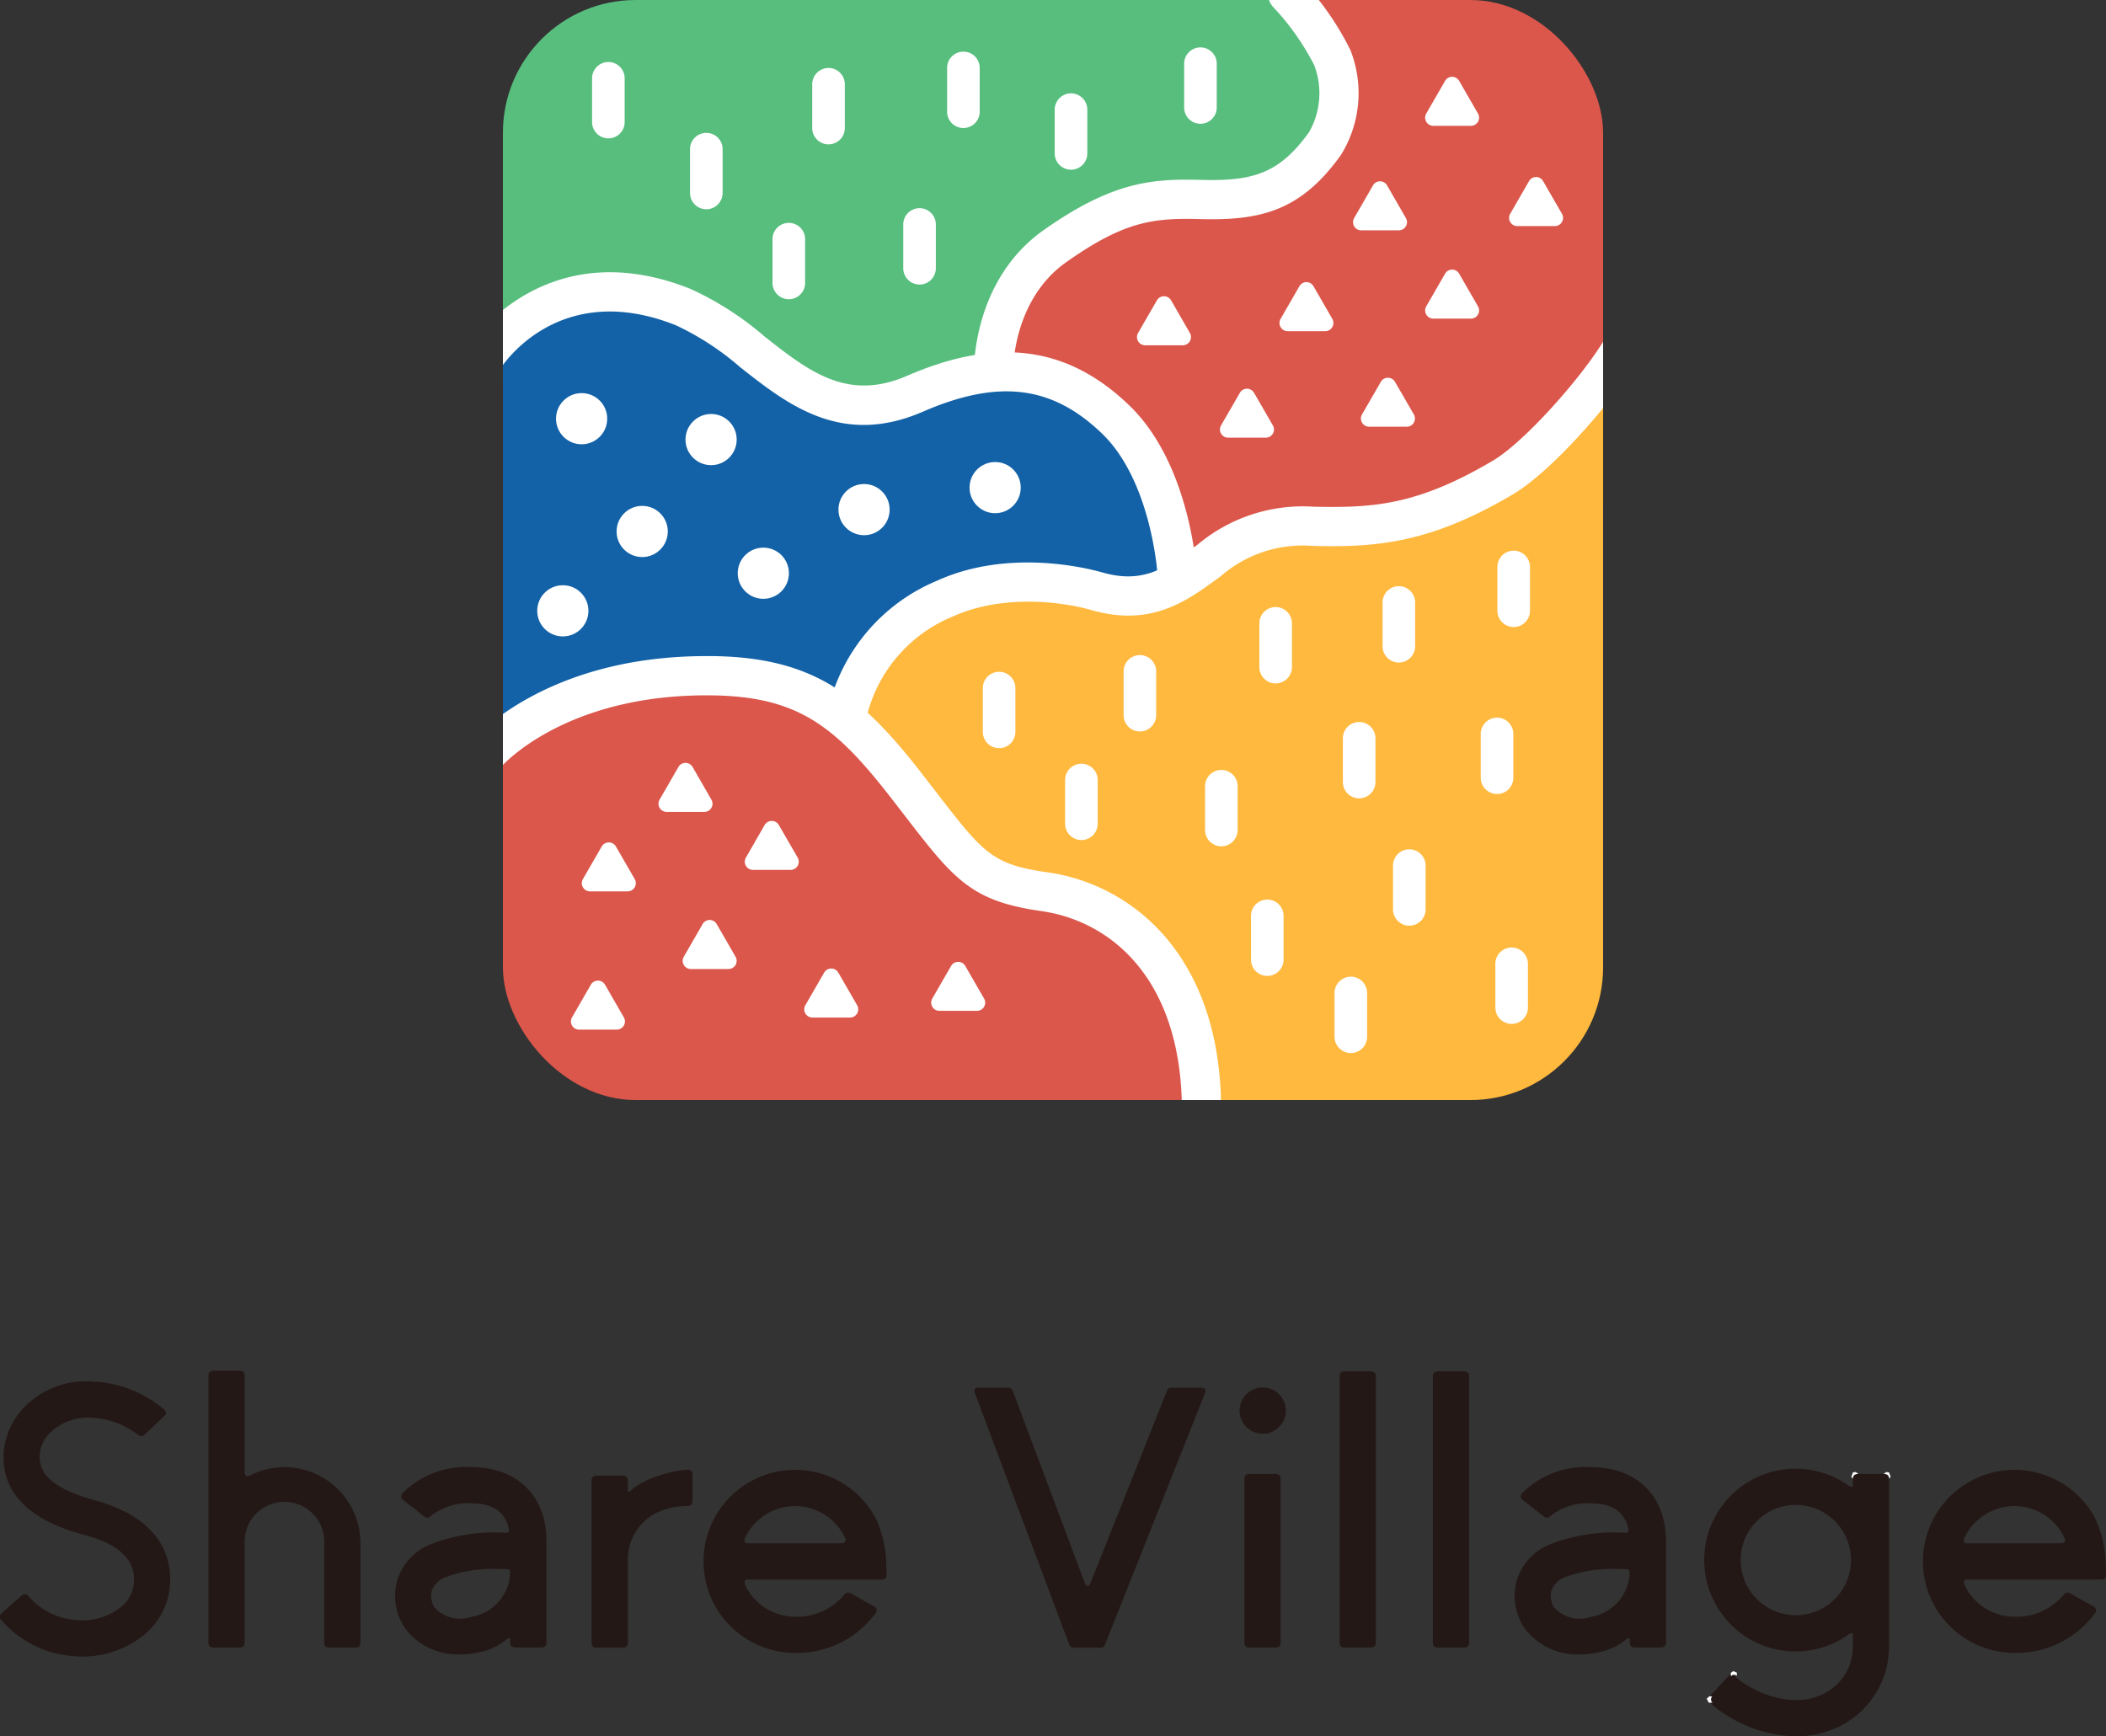 <svg xmlns="http://www.w3.org/2000/svg" xmlns:xlink="http://www.w3.org/1999/xlink" width="179.905" height="148.346" viewBox="0 0 179.905 148.346">
  <rect x="0" y="0" width="179.905" height="148.346" fill="#333333" stroke="none"/>
  <defs>
    <clipPath id="clip-path">
      <rect id="長方形_268" data-name="長方形 268" width="93.983" height="93.983" rx="11.339" fill="none"/>
    </clipPath>
  </defs>
  <g id="グループ_709" data-name="グループ 709" transform="translate(-268.666 -258.063)">
    <g id="グループ_717" data-name="グループ 717" transform="translate(268.666 258.063)">
      <g id="グループ_713" data-name="グループ 713" transform="translate(42.961 0)">
        <g id="グループ_712" data-name="グループ 712" clip-path="url(#clip-path)">
          <g id="グループ_711" data-name="グループ 711" transform="translate(-6.455 -5.216)">
            <g id="グループ_709-2" data-name="グループ 709" transform="translate(3.303)">
              <path id="パス_269" data-name="パス 269" d="M439.749,289.2s.286-9.024,3.189-11.055,6.165-5.1,8.929-5.74,8.078-.638,10.629-1.276,6.418-3.785,6.418-3.785,1.507-5.676.627-7.323-5.557-7.812-5.557-7.812h29.762v45.706s-45.021,9.209-44.3,7.687S439.749,289.2,439.749,289.2Z" transform="translate(-395.531 -249.871)" fill="#db564b"/>
              <path id="パス_270" data-name="パス 270" d="M416.259,247.874c0-2.706,8.5,8.078,8.291,11.692s-.638,8.078-4.889,9.141-11.48-.638-13.605,1.276-7.864,3.544-9.566,8.929-2.551,7.015-5.1,8.078-12.755,2.764-16.582.851-5.952-5.315-10.629-4.677-14.455,2.976-14.455,2.976V248.086S416.259,248.937,416.259,247.874Z" transform="translate(-349.72 -247.443)" fill="#58be7e"/>
              <path id="パス_271" data-name="パス 271" d="M349.72,351.669V317.23s3.614-7.228,10.417-8.5,11.054,4.464,15.518,6.8,7.627,2.869,12.423,1.86,9.686-3.348,14.15.054,9.354,8.929,8.291,18.92c-8.078.425-12.967-1.913-19.345,2.338s-2.338,8.078-8.078,9.779-17.007-2.551-21.258-1.276S349.72,351.669,349.72,351.669Z" transform="translate(-349.72 -278.534)" fill="#1362a7"/>
              <path id="パス_272" data-name="パス 272" d="M415.073,348.556a9.011,9.011,0,0,1,4.252-7.653c4.549-2.95,9.224-4.5,13.393-4.039s6.773,2.215,9.991.213,7.65-5.3,12.647-5.3a39.056,39.056,0,0,0,13.926-2.986c2.265-1.18,12.542-9.141,12.542-14.243v69.825h-35.5s-.425-12.215-4.251-16.042-8.291-4.889-12.33-5.953-9.1-8.378-9.1-8.378Z" transform="translate(-382.973 -281.587)" fill="#ffb93e"/>
              <path id="パス_273" data-name="パス 273" d="M349.72,383.81v31.462l62.745-.064s1.243-5.675-3.009-13.966-12.755-7.866-15.518-8.929-6.846-11.251-11.607-13.7-7.951-3.728-15.391-2.878S353.547,378.921,349.72,383.81Z" transform="translate(-349.72 -312.589)" fill="#db564b"/>
            </g>
            <g id="グループ_710" data-name="グループ 710" transform="translate(0 3.006)">
              <path id="パス_274" data-name="パス 274" d="M342.994,388.606" transform="translate(-342.994 -322.28)" fill="none" stroke="#fff" stroke-miterlimit="10" stroke-width="4.252"/>
              <path id="パス_275" data-name="パス 275" d="M410.33,332.743a1.675,1.675,0,0,1-1.67-1.575c0-.077-.536-7.909-4.715-11.948-4.272-4.128-8.855-4.692-15.323-1.885-6.946,3.014-11.538-.6-15.589-3.79a23.62,23.62,0,0,0-5.506-3.594c-9.951-3.967-14.759,3.345-14.958,3.658a1.674,1.674,0,0,1-2.836-1.78c.062-.1,6.432-10.014,19.035-4.988a26.351,26.351,0,0,1,6.336,4.073c3.8,2.987,7.08,5.567,12.185,3.349,7.7-3.339,13.729-2.528,18.984,2.549,5.125,4.953,5.708,13.783,5.73,14.156a1.675,1.675,0,0,1-1.571,1.772Z" transform="translate(-346.294 -279.951)" fill="#fff"/>
              <path id="パス_276" data-name="パス 276" d="M414.382,348.382a1.678,1.678,0,0,1-1.624-2.092,15.743,15.743,0,0,1,9.217-10.761c6.114-2.794,12.876-1.087,14.169-.717,3.459.99,5.378-.394,7.6-2l.513-.373a13.981,13.981,0,0,1,9.931-3.246c5.034.106,8.821-.1,15.3-3.934,3.106-1.836,8.947-8.689,10.116-11.465a1.674,1.674,0,0,1,3.086,1.3c-1.416,3.363-7.715,10.813-11.5,13.048-7.216,4.263-11.811,4.518-17.08,4.4a10.676,10.676,0,0,0-7.882,2.6l-.53.387c-2.434,1.755-5.462,3.937-10.481,2.5-3.024-.865-7.944-1.243-11.857.543A12.382,12.382,0,0,0,416,347.123,1.676,1.676,0,0,1,414.382,348.382Z" transform="translate(-378.467 -283.692)" fill="#fff"/>
              <path id="パス_277" data-name="パス 277" d="M412.526,415.214c-.038,0-.078,0-.117,0a1.674,1.674,0,0,1-1.555-1.786c.894-12.967-5.579-18.552-11.935-19.454-6.032-.856-7.473-2.723-11.748-8.268l-1.041-1.346c-4.757-6.131-7.934-8.711-15.308-8.814-12.57-.165-17.982,6.041-18.035,6.1a1.675,1.675,0,0,1-2.552-2.169c.256-.3,6.353-7.287,20.064-7.287.19,0,.378,0,.569,0,8.653.121,12.669,3.356,17.907,10.109l1.047,1.354c4.137,5.366,4.883,6.333,9.566,7a16.285,16.285,0,0,1,10.869,6.457c3.083,4.154,4.408,9.719,3.938,16.543A1.676,1.676,0,0,1,412.526,415.214Z" transform="translate(-346.476 -313.927)" fill="#fff"/>
              <path id="パス_278" data-name="パス 278" d="M439.741,289.084a1.675,1.675,0,0,1-1.674-1.65c0-.315-.045-7.767,5.952-12,5.9-4.164,9.3-4.4,13.447-4.292,4.283.11,6.628-.445,9.23-4.083a6.726,6.726,0,0,0,.44-5.714,21.561,21.561,0,0,0-3.487-4.95,1.674,1.674,0,1,1,2.415-2.32,24.613,24.613,0,0,1,4.17,6,10.033,10.033,0,0,1-.815,8.933c-3.427,4.792-6.859,5.624-12.044,5.482-4.059-.113-6.515.218-11.425,3.681-4.569,3.223-4.534,9.153-4.533,9.211a1.676,1.676,0,0,1-1.65,1.7Z" transform="translate(-391.372 -253.563)" fill="#fff"/>
              <path id="パス_279" data-name="パス 279" d="M498.558,417.482" transform="translate(-422.153 -336.974)" fill="none" stroke="#fff" stroke-linecap="round" stroke-linejoin="round" stroke-width="4.252"/>
              <path id="パス_280" data-name="パス 280" d="M431.178,425.547" transform="translate(-387.867 -341.078)" fill="none" stroke="#fff" stroke-linecap="round" stroke-linejoin="round" stroke-width="4.252"/>
              <path id="パス_281" data-name="パス 281" d="M421.108,425.547" transform="translate(-382.743 -341.078)" fill="none" stroke="#fff" stroke-linecap="round" stroke-linejoin="round" stroke-width="4.252"/>
              <path id="パス_282" data-name="パス 282" d="M459.325,427.256" transform="translate(-402.189 -341.947)" fill="none" stroke="#fff" stroke-linecap="round" stroke-linejoin="round" stroke-width="4.252"/>
              <path id="パス_283" data-name="パス 283" d="M449.254,427.256" transform="translate(-397.065 -341.947)" fill="none" stroke="#fff" stroke-linecap="round" stroke-linejoin="round" stroke-width="4.252"/>
              <path id="パス_284" data-name="パス 284" d="M418.761,409.6" transform="translate(-381.548 -332.964)" fill="none" stroke="#fff" stroke-linecap="round" stroke-linejoin="round" stroke-width="4.252"/>
              <path id="パス_285" data-name="パス 285" d="M410.959,411.081" transform="translate(-377.578 -333.717)" fill="none" stroke="#fff" stroke-linecap="round" stroke-linejoin="round" stroke-width="4.252"/>
            </g>
          </g>
        </g>
      </g>
      <g id="グループ_716" data-name="グループ 716" transform="translate(0 117.097)">
        <g id="グループ_715" data-name="グループ 715">
          <path id="パス_286" data-name="パス 286" d="M486.24,499.413a1.977,1.977,0,1,0,1.977,1.977A1.98,1.98,0,0,0,486.24,499.413Z" transform="translate(-378.373 -497.971)" fill="#231815"/>
          <path id="パス_287" data-name="パス 287" d="M577.8,515.261a7.806,7.806,0,1,0,0,12.17v1.208a4.48,4.48,0,0,1-2.837,4.287c-2.444,1.016-5.628-.157-7.385-1.775l-.164-.15-2.1,2.275.163.15a11.516,11.516,0,0,0,7.446,2.982,8.357,8.357,0,0,0,3.221-.626,7.583,7.583,0,0,0,4.744-7.144V513.987H577.8Zm-.158,6.085a4.712,4.712,0,1,1-4.712-4.712A4.717,4.717,0,0,1,577.645,521.347Z" transform="translate(-419.522 -505.16)" fill="#231815"/>
          <path id="パス_288" data-name="パス 288" d="M276.827,508.525c-4.4-1.2-4.854-2.752-4.757-3.971.154-1.943,2.425-3.237,4.343-3.1a6.953,6.953,0,0,1,4.052,1.469.383.383,0,0,0,.529-.005l1.752-1.65h0c.146-.152.1-.379-.1-.544h0a10,10,0,0,0-5.988-2.354,7.331,7.331,0,0,0-5.385,1.691,6.346,6.346,0,0,0-2.283,4.246c-.409,5.171,5.188,6.7,7.027,7.2,2.724.742,4.1,2,4.1,3.75a3,3,0,0,1-1.071,2.335A5.32,5.32,0,0,1,275,518.723a5.889,5.889,0,0,1-3.938-2.073v0a.384.384,0,0,0-.535-.012l-1.749,1.539a.385.385,0,0,0-.016.539,8.936,8.936,0,0,0,5.843,3.072,8.426,8.426,0,0,0,1.065.067,8.269,8.269,0,0,0,5.409-1.94,6.054,6.054,0,0,0,2.123-4.656C283.21,512.041,280.944,509.648,276.827,508.525Z" transform="translate(-268.666 -497.429)" fill="#231815"/>
          <path id="パス_289" data-name="パス 289" d="M311.412,504.725a6.416,6.416,0,0,0-2.885.685v0c-.4.2-.494-.024-.513-.2v-8.323c0-.265-.15-.4-.461-.407h-2.169c-.311,0-.461.142-.461.407v22.847c0,.267.152.407.467.407h2.159c.315,0,.467-.141.467-.407v-8.515a3.4,3.4,0,1,1,6.795,0v8.516h0c0,.267.151.407.467.407h2.16c.315,0,.467-.141.467-.407h0v-8.516A6.5,6.5,0,0,0,311.412,504.725Z" transform="translate(-287.114 -496.478)" fill="#231815"/>
          <g id="グループ_714" data-name="グループ 714" transform="translate(158.15 8.662)">
            <path id="パス_290" data-name="パス 290" d="M591.266,514.28c-.316,0-.467.141-.467.407l-.132-.155.135-.38.236-.037Z" transform="translate(-590.667 -514.115)" fill="#fff"/>
            <path id="パス_291" data-name="パス 291" d="M596.286,514.28c.315,0,.467.141.467.407l.132-.155-.135-.38-.236-.037Z" transform="translate(-593.526 -514.115)" fill="#fff"/>
          </g>
          <path id="パス_292" data-name="パス 292" d="M457.574,499.455h-2.612a.376.376,0,0,0-.356.245l-6.544,16.46h0c-.126.3-.361.29-.47,0h0l-6.167-16.439h0a.378.378,0,0,0-.364-.266h-2.593c-.242,0-.4.125-.257.508h0l8.037,21.422a.4.4,0,0,0,.45.28h2.162c.283,0,.358-.066.471-.323l8.5-21.38h0C457.975,499.58,457.816,499.455,457.574,499.455Z" transform="translate(-354.912 -497.993)" fill="#231815"/>
          <path id="パス_293" data-name="パス 293" d="M590.522,516.444c.161.119.311.12.311-.113l.266.192-.032.5-.366-.052-.146-.338Z" transform="translate(-432.443 -506.58)" fill="#231815"/>
          <path id="パス_294" data-name="パス 294" d="M590.461,541.794c.221-.163.3-.094.3.132l.288-.222-.147-.389-.523.043Z" transform="translate(-432.37 -519.293)" fill="#231815"/>
          <path id="パス_295" data-name="パス 295" d="M566.009,553.67a.357.357,0,0,1-.029-.526l-.235-.028-.238.214.182.339Z" transform="translate(-419.715 -525.298)" fill="#fff"/>
          <path id="パス_296" data-name="パス 296" d="M569.7,549.191a.352.352,0,0,1,.506-.047v-.267l-.31-.134-.212.16Z" transform="translate(-421.837 -523.073)" fill="#fff"/>
          <path id="パス_297" data-name="パス 297" d="M343.918,513.269a7.71,7.71,0,0,0-5.91,2.221.388.388,0,0,0,0,.542l1.894,1.481a.385.385,0,0,0,.524-.069,5.107,5.107,0,0,1,3.5-1.081c1.847,0,2.911.784,3.186,2.314-.016.173-.2.2-.3.2h0a15.024,15.024,0,0,0-6.586,1.055,4.9,4.9,0,0,0-2.691,3.076,4.968,4.968,0,0,0,.609,3.911,5.609,5.609,0,0,0,4.8,2.35,7.261,7.261,0,0,0,1.682-.2,5.258,5.258,0,0,0,2.366-1.159v0a.162.162,0,0,1,.143-.04c.072.027.07.123.07.123v.276h0c0,.267.152.407.467.407h2.162c.309,0,.459-.137.465-.393v-8.772C350.283,515.722,347.785,513.269,343.918,513.269Zm-.026,12.793a2.974,2.974,0,0,1-3.143-.791,1.9,1.9,0,0,1-.245-1.435,1.949,1.949,0,0,1,1.106-1.141,11.517,11.517,0,0,1,4.57-.723c.31,0,.587.006.816.014a.183.183,0,0,1,.19.179l0-.008v.374A3.972,3.972,0,0,1,343.892,526.062Z" transform="translate(-303.621 -505.022)" fill="#231815"/>
          <path id="パス_298" data-name="パス 298" d="M379.751,516.808a.39.39,0,0,0,.437-.329v-2.385h0a.379.379,0,0,0-.4-.378,10.165,10.165,0,0,0-3.924,1.123,5.757,5.757,0,0,0-.955.667h0c-.159.131-.248.1-.248-.007v-.873h0c0-.266-.151-.407-.467-.407h-2.161c-.311,0-.462.139-.466.4v13.9a.377.377,0,0,0,.417.4h2.246a.378.378,0,0,0,.431-.407h0v-7.3a4.55,4.55,0,0,1,2.114-3.634,5.939,5.939,0,0,1,2.974-.755Z" transform="translate(-321.03 -505.251)" fill="#231815"/>
          <path id="パス_299" data-name="パス 299" d="M405.719,517.83h0a7.817,7.817,0,1,0-6.869,11.547,8.306,8.306,0,0,0,6.915-3.441.362.362,0,0,0-.169-.533l-1.989-1.113a.406.406,0,0,0-.559.133l-.006,0a5.254,5.254,0,0,1-4.191,1.865,4.745,4.745,0,0,1-4.157-2.482c-.187-.393-.265-.694.125-.694h11.407c.363,0,.443-.119.443-.508l-.029-.853A9.757,9.757,0,0,0,405.719,517.83Zm-2.833,2.182h-8.107c-.255.011-.287-.239-.224-.413a4.721,4.721,0,0,1,8.59,0A.287.287,0,0,1,402.886,520.012Z" transform="translate(-330.932 -505.262)" fill="#231815"/>
          <path id="パス_300" data-name="パス 300" d="M485.576,529.285h2.162c.313,0,.464-.139.466-.4V514.853c0-.26-.151-.4-.457-.4h-2.181c-.306,0-.455.141-.457.4v14.029C485.112,529.145,485.263,529.285,485.576,529.285Z" transform="translate(-378.804 -505.624)" fill="#231815"/>
          <path id="パス_301" data-name="パス 301" d="M504.761,519.794V497c0-.264-.152-.4-.466-.4h-2.163c-.313,0-.464.14-.466.4v22.8c0,.264.152.4.466.4H504.3C504.609,520.2,504.76,520.058,504.761,519.794Z" transform="translate(-387.229 -496.537)" fill="#231815"/>
          <path id="パス_302" data-name="パス 302" d="M520.981,519.794V497c0-.263-.153-.4-.466-.4h-2.163c-.313,0-.464.14-.466.4v22.8c0,.264.153.4.466.4h2.162C520.828,520.2,520.979,520.058,520.981,519.794Z" transform="translate(-395.482 -496.537)" fill="#231815"/>
          <path id="パス_303" data-name="パス 303" d="M538.639,513.269a7.709,7.709,0,0,0-5.91,2.221.388.388,0,0,0,0,.542l1.894,1.481a.385.385,0,0,0,.524-.069,5.107,5.107,0,0,1,3.5-1.081c1.847,0,2.911.784,3.186,2.314-.016.173-.2.2-.3.2h0a15.021,15.021,0,0,0-6.586,1.055,4.9,4.9,0,0,0-2.691,3.076,4.968,4.968,0,0,0,.608,3.911,5.61,5.61,0,0,0,4.8,2.35,7.258,7.258,0,0,0,1.681-.2,5.26,5.26,0,0,0,2.366-1.159l0,0a.162.162,0,0,1,.144-.04c.072.027.07.123.07.123v.276h0c0,.267.152.407.467.407h2.163c.309,0,.458-.137.464-.393v-8.772C545,515.722,542.5,513.269,538.639,513.269Zm-.026,12.793a2.974,2.974,0,0,1-3.143-.791,1.9,1.9,0,0,1-.245-1.435,1.949,1.949,0,0,1,1.106-1.141,11.519,11.519,0,0,1,4.57-.723c.31,0,.587.006.816.014a.183.183,0,0,1,.19.179l0-.008v.374A3.973,3.973,0,0,1,538.613,526.062Z" transform="translate(-402.705 -505.022)" fill="#231815"/>
          <path id="パス_304" data-name="パス 304" d="M617.812,517.83h0a7.817,7.817,0,1,0-6.869,11.547,8.306,8.306,0,0,0,6.915-3.441.363.363,0,0,0-.169-.533L615.7,524.29a.406.406,0,0,0-.559.133l-.006,0a5.255,5.255,0,0,1-4.191,1.865,4.743,4.743,0,0,1-4.157-2.482c-.187-.393-.265-.694.125-.694h11.408c.363,0,.442-.119.442-.508l-.029-.853A9.745,9.745,0,0,0,617.812,517.83Zm-2.833,2.182h-8.107c-.255.011-.288-.239-.224-.413a4.72,4.72,0,0,1,8.59,0A.286.286,0,0,1,614.979,520.012Z" transform="translate(-438.857 -505.262)" fill="#231815"/>
        </g>
      </g>
    </g>
    <path id="パス_305" data-name="パス 305" d="M427.16,300.8a1.393,1.393,0,0,1-1.392-1.392v-3.74a1.392,1.392,0,1,1,2.784,0v3.74A1.392,1.392,0,0,1,427.16,300.8Z" transform="translate(-79.942 -18.428)" fill="#fff"/>
    <path id="パス_306" data-name="パス 306" d="M373.036,275.374a1.392,1.392,0,0,1-1.392-1.392v-3.74a1.392,1.392,0,1,1,2.784,0v3.74A1.392,1.392,0,0,1,373.036,275.374Z" transform="translate(-52.4 -5.489)" fill="#fff"/>
    <path id="パス_307" data-name="パス 307" d="M411.326,276.412a1.392,1.392,0,0,1-1.392-1.392v-3.74a1.392,1.392,0,1,1,2.784,0v3.74A1.392,1.392,0,0,1,411.326,276.412Z" transform="translate(-71.884 -6.017)" fill="#fff"/>
    <path id="パス_308" data-name="パス 308" d="M453.5,280.824a1.393,1.393,0,0,1-1.392-1.392v-3.74a1.392,1.392,0,1,1,2.784,0v3.74A1.392,1.392,0,0,1,453.5,280.824Z" transform="translate(-93.343 -8.262)" fill="#fff"/>
    <path id="パス_309" data-name="パス 309" d="M476.017,272.832a1.392,1.392,0,0,1-1.392-1.392V267.7a1.392,1.392,0,1,1,2.784,0v3.74A1.392,1.392,0,0,1,476.017,272.832Z" transform="translate(-104.803 -4.195)" fill="#fff"/>
    <path id="パス_310" data-name="パス 310" d="M530.5,360.375a1.393,1.393,0,0,1-1.392-1.392v-3.74a1.392,1.392,0,0,1,2.785,0v3.74A1.392,1.392,0,0,1,530.5,360.375Z" transform="translate(-132.528 -48.742)" fill="#fff"/>
    <path id="パス_311" data-name="パス 311" d="M479.65,398.517a1.393,1.393,0,0,1-1.392-1.392v-3.74a1.392,1.392,0,1,1,2.784,0v3.74A1.392,1.392,0,0,1,479.65,398.517Z" transform="translate(-106.651 -68.15)" fill="#fff"/>
    <path id="パス_312" data-name="パス 312" d="M489.095,370.183a1.392,1.392,0,0,1-1.392-1.392v-3.74a1.392,1.392,0,1,1,2.784,0v3.74A1.392,1.392,0,0,1,489.095,370.183Z" transform="translate(-111.457 -53.733)" fill="#fff"/>
    <path id="パス_313" data-name="パス 313" d="M441,381.444a1.393,1.393,0,0,1-1.392-1.392v-3.74a1.392,1.392,0,1,1,2.784,0v3.74A1.392,1.392,0,0,1,441,381.444Z" transform="translate(-86.985 -59.462)" fill="#fff"/>
    <path id="パス_314" data-name="パス 314" d="M527.6,389.421a1.393,1.393,0,0,1-1.392-1.392v-3.74a1.392,1.392,0,0,1,2.785,0v3.74A1.392,1.392,0,0,1,527.6,389.421Z" transform="translate(-131.05 -63.522)" fill="#fff"/>
    <path id="パス_315" data-name="パス 315" d="M510.526,366.551a1.392,1.392,0,0,1-1.392-1.392v-3.74a1.392,1.392,0,1,1,2.784,0v3.74A1.392,1.392,0,0,1,510.526,366.551Z" transform="translate(-122.363 -51.884)" fill="#fff"/>
    <path id="パス_316" data-name="パス 316" d="M512.343,412.321a1.392,1.392,0,0,1-1.392-1.392v-3.74a1.392,1.392,0,1,1,2.784,0v3.74A1.392,1.392,0,0,1,512.343,412.321Z" transform="translate(-123.287 -75.174)" fill="#fff"/>
    <path id="パス_317" data-name="パス 317" d="M502.171,434.479a1.393,1.393,0,0,1-1.392-1.392v-3.74a1.392,1.392,0,1,1,2.784,0v3.74A1.392,1.392,0,0,1,502.171,434.479Z" transform="translate(-118.111 -86.45)" fill="#fff"/>
    <path id="パス_318" data-name="パス 318" d="M503.624,390.176a1.392,1.392,0,0,1-1.392-1.392v-3.74a1.392,1.392,0,1,1,2.784,0v3.74A1.392,1.392,0,0,1,503.624,390.176Z" transform="translate(-118.851 -63.906)" fill="#fff"/>
    <path id="パス_319" data-name="パス 319" d="M530.142,429.407a1.392,1.392,0,0,1-1.392-1.392v-3.74a1.392,1.392,0,1,1,2.784,0v3.74A1.392,1.392,0,0,1,530.142,429.407Z" transform="translate(-132.344 -83.869)" fill="#fff"/>
    <path id="パス_320" data-name="パス 320" d="M465.483,378.538a1.392,1.392,0,0,1-1.392-1.392v-3.74a1.392,1.392,0,1,1,2.784,0v3.74A1.392,1.392,0,0,1,465.483,378.538Z" transform="translate(-99.442 -57.984)" fill="#fff"/>
    <path id="パス_321" data-name="パス 321" d="M455.312,397.427a1.393,1.393,0,0,1-1.392-1.392V392.3a1.392,1.392,0,1,1,2.784,0v3.74A1.392,1.392,0,0,1,455.312,397.427Z" transform="translate(-94.267 -67.596)" fill="#fff"/>
    <path id="パス_322" data-name="パス 322" d="M487.642,421.066a1.392,1.392,0,0,1-1.392-1.392v-3.74a1.392,1.392,0,1,1,2.784,0v3.74A1.393,1.393,0,0,1,487.642,421.066Z" transform="translate(-110.718 -79.625)" fill="#fff"/>
    <path id="パス_323" data-name="パス 323" d="M434.789,273.572a1.392,1.392,0,0,1-1.392-1.392v-3.74a1.392,1.392,0,1,1,2.784,0v3.74A1.392,1.392,0,0,1,434.789,273.572Z" transform="translate(-83.824 -4.572)" fill="#fff"/>
    <path id="パス_324" data-name="パス 324" d="M390.073,287.7a1.392,1.392,0,0,1-1.392-1.392v-3.74a1.392,1.392,0,1,1,2.784,0v3.74A1.392,1.392,0,0,1,390.073,287.7Z" transform="translate(-61.07 -11.76)" fill="#fff"/>
    <path id="パス_325" data-name="パス 325" d="M404.421,303.353a1.392,1.392,0,0,1-1.392-1.392v-3.74a1.392,1.392,0,1,1,2.784,0v3.74A1.392,1.392,0,0,1,404.421,303.353Z" transform="translate(-68.371 -19.726)" fill="#fff"/>
    <circle id="楕円形_28" data-name="楕円形 28" cx="2.186" cy="2.186" r="2.186" transform="translate(316.165 291.648)" fill="#fff"/>
    <circle id="楕円形_29" data-name="楕円形 29" cx="2.186" cy="2.186" r="2.186" transform="translate(314.559 308.062)" fill="#fff"/>
    <circle id="楕円形_30" data-name="楕円形 30" cx="2.186" cy="2.186" r="2.186" transform="translate(321.339 301.282)" fill="#fff"/>
    <circle id="楕円形_31" data-name="楕円形 31" cx="2.186" cy="2.186" r="2.186" transform="translate(340.291 299.416)" fill="#fff"/>
    <circle id="楕円形_32" data-name="楕円形 32" cx="2.186" cy="2.186" r="2.186" transform="translate(351.49 297.536)" fill="#fff"/>
    <circle id="楕円形_33" data-name="楕円形 33" cx="2.186" cy="2.186" r="2.186" transform="translate(331.687 304.85)" fill="#fff"/>
    <circle id="楕円形_34" data-name="楕円形 34" cx="2.186" cy="2.186" r="2.186" transform="translate(327.226 293.432)" fill="#fff"/>
    <g id="グループ_718" data-name="グループ 718" transform="translate(365.783 283.374)">
      <path id="パス_326" data-name="パス 326" d="M469.431,311.015l-1.614,2.8h3.228l-1.614-2.8-1.614,2.8h3.228Z" transform="translate(-467.121 -310.319)" fill="#fff"/>
      <path id="パス_327" data-name="パス 327" d="M470.324,313.785H467.1a.7.7,0,0,1-.6-1.044l1.614-2.8a.7.7,0,0,1,1.206,0l1.613,2.8a.7.7,0,0,1-.6,1.044Zm-2.022-1.392h.816l-.408-.707Z" transform="translate(-466.4 -309.598)" fill="#fff"/>
    </g>
    <g id="グループ_719" data-name="グループ 719" transform="translate(324.911 323.242)">
      <path id="パス_328" data-name="パス 328" d="M386.214,392.188l-1.614,2.8h3.228l-1.614-2.8-1.614,2.8h3.228Z" transform="translate(-383.904 -391.492)" fill="#fff"/>
      <path id="パス_329" data-name="パス 329" d="M387.107,394.958h-3.227a.7.7,0,0,1-.6-1.044l1.614-2.8a.7.7,0,0,1,1.206,0l1.613,2.8a.7.7,0,0,1-.6,1.044Zm-2.022-1.392h.816l-.408-.707Z" transform="translate(-383.183 -390.771)" fill="#fff"/>
    </g>
    <g id="グループ_720" data-name="グループ 720" transform="translate(337.361 340.809)">
      <path id="パス_330" data-name="パス 330" d="M411.564,427.955l-1.614,2.8h3.228l-1.614-2.8-1.614,2.8h3.228Z" transform="translate(-409.254 -427.259)" fill="#fff"/>
      <path id="パス_331" data-name="パス 331" d="M412.457,430.725h-3.227a.7.7,0,0,1-.6-1.044l1.614-2.8a.7.7,0,0,1,1.206,0l1.613,2.8a.7.7,0,0,1-.6,1.044Zm-2.022-1.392h.816l-.408-.707Z" transform="translate(-408.533 -426.538)" fill="#fff"/>
    </g>
    <g id="グループ_721" data-name="グループ 721" transform="translate(332.284 328.194)">
      <path id="パス_332" data-name="パス 332" d="M401.225,402.268l-1.614,2.8h3.228l-1.614-2.8-1.614,2.8h3.228Z" transform="translate(-398.915 -401.573)" fill="#fff"/>
      <path id="パス_333" data-name="パス 333" d="M402.118,405.039H398.89a.7.7,0,0,1-.6-1.044L399.9,401.2a.7.7,0,0,1,1.206,0l1.614,2.795a.7.7,0,0,1-.6,1.044Zm-2.022-1.392h.816l-.408-.707Z" transform="translate(-398.194 -400.852)" fill="#fff"/>
    </g>
    <g id="グループ_722" data-name="グループ 722" transform="translate(348.207 340.236)">
      <path id="パス_334" data-name="パス 334" d="M433.645,426.788l-1.614,2.8h3.228l-1.614-2.8-1.614,2.8h3.228Z" transform="translate(-431.335 -426.092)" fill="#fff"/>
      <path id="パス_335" data-name="パス 335" d="M434.538,429.558H431.31a.7.7,0,0,1-.6-1.044l1.613-2.795a.7.7,0,0,1,1.206,0l1.613,2.795a.7.7,0,0,1-.6,1.044Zm-2.022-1.392h.816l-.408-.707Z" transform="translate(-430.614 -425.371)" fill="#fff"/>
    </g>
    <g id="グループ_723" data-name="グループ 723" transform="translate(317.431 341.842)">
      <path id="パス_336" data-name="パス 336" d="M370.984,430.057l-1.614,2.8H372.6l-1.614-2.8-1.614,2.8H372.6Z" transform="translate(-368.674 -429.361)" fill="#fff"/>
      <path id="パス_337" data-name="パス 337" d="M371.877,432.827h-3.227a.7.7,0,0,1-.6-1.044l1.614-2.8a.7.7,0,0,1,1.206,0l1.613,2.8a.7.7,0,0,1-.6,1.044Zm-2.022-1.392h.816l-.408-.707Z" transform="translate(-367.953 -428.64)" fill="#fff"/>
    </g>
    <g id="グループ_724" data-name="グループ 724" transform="translate(318.361 330.029)">
      <path id="パス_338" data-name="パス 338" d="M372.878,406.005l-1.614,2.8h3.228l-1.614-2.8-1.614,2.8h3.228Z" transform="translate(-370.568 -405.309)" fill="#fff"/>
      <path id="パス_339" data-name="パス 339" d="M373.771,408.775h-3.228a.7.7,0,0,1-.6-1.044l1.614-2.795a.7.7,0,0,1,1.206,0l1.613,2.795a.7.7,0,0,1-.6,1.044Zm-2.022-1.392h.816l-.408-.707Z" transform="translate(-369.847 -404.588)" fill="#fff"/>
    </g>
    <g id="グループ_725" data-name="グループ 725" transform="translate(326.979 336.663)">
      <path id="パス_340" data-name="パス 340" d="M390.424,419.515l-1.614,2.8h3.228l-1.614-2.8-1.614,2.8h3.228Z" transform="translate(-388.114 -418.818)" fill="#fff"/>
      <path id="パス_341" data-name="パス 341" d="M391.317,422.285h-3.228a.7.7,0,0,1-.6-1.044l1.614-2.8a.7.7,0,0,1,.6-.348h0a.7.7,0,0,1,.6.348l1.614,2.8a.7.7,0,0,1-.6,1.044Zm-2.022-1.392h.816l-.408-.707Z" transform="translate(-387.393 -418.097)" fill="#fff"/>
    </g>
    <g id="グループ_726" data-name="グループ 726" transform="translate(372.874 291.269)">
      <path id="パス_342" data-name="パス 342" d="M483.87,327.089l-1.614,2.8h3.228l-1.614-2.8-1.614,2.8h3.228Z" transform="translate(-481.56 -326.393)" fill="#fff"/>
      <path id="パス_343" data-name="パス 343" d="M484.763,329.859h-3.227a.7.7,0,0,1-.6-1.044l1.614-2.795a.7.7,0,0,1,1.206,0l1.613,2.795a.7.7,0,0,1-.6,1.044Zm-2.021-1.392h.816l-.408-.707Z" transform="translate(-480.839 -325.672)" fill="#fff"/>
    </g>
    <g id="グループ_727" data-name="グループ 727" transform="translate(377.959 282.17)">
      <path id="パス_344" data-name="パス 344" d="M494.223,308.563l-1.614,2.8h3.228l-1.614-2.8-1.614,2.8h3.228Z" transform="translate(-491.913 -307.866)" fill="#fff"/>
      <path id="パス_345" data-name="パス 345" d="M495.116,311.332h-3.228a.7.7,0,0,1-.6-1.044l1.614-2.8a.7.7,0,0,1,.6-.348h0a.7.7,0,0,1,.6.348l1.613,2.8a.7.7,0,0,1-.6,1.044Zm-2.022-1.392h.816l-.408-.707Z" transform="translate(-491.192 -307.145)" fill="#fff"/>
    </g>
    <g id="グループ_728" data-name="グループ 728" transform="translate(384.917 290.333)">
      <path id="パス_346" data-name="パス 346" d="M508.39,325.181l-1.614,2.8H510l-1.614-2.8-1.614,2.8H510Z" transform="translate(-506.08 -324.486)" fill="#fff"/>
      <path id="パス_347" data-name="パス 347" d="M509.282,327.952h-3.227a.7.7,0,0,1-.6-1.044l1.613-2.795a.7.7,0,0,1,1.206,0l1.614,2.795a.7.7,0,0,1-.6,1.044Zm-2.022-1.392h.816l-.408-.707Z" transform="translate(-505.359 -323.765)" fill="#fff"/>
    </g>
    <g id="グループ_729" data-name="グループ 729" transform="translate(390.403 281.099)">
      <path id="パス_348" data-name="パス 348" d="M519.56,306.383l-1.614,2.8h3.228l-1.614-2.8-1.614,2.8h3.228Z" transform="translate(-517.25 -305.687)" fill="#fff"/>
      <path id="パス_349" data-name="パス 349" d="M520.452,309.153h-3.227a.7.7,0,0,1-.6-1.044l1.614-2.8a.7.7,0,0,1,.6-.348h0a.7.7,0,0,1,.6.348l1.614,2.8a.7.7,0,0,1-.6,1.044Zm-2.022-1.392h.816l-.408-.707Z" transform="translate(-516.529 -304.966)" fill="#fff"/>
    </g>
    <g id="グループ_730" data-name="グループ 730" transform="translate(390.403 264.628)">
      <path id="パス_350" data-name="パス 350" d="M519.56,272.846l-1.614,2.8h3.228l-1.614-2.8-1.614,2.8h3.228Z" transform="translate(-517.25 -272.15)" fill="#fff"/>
      <path id="パス_351" data-name="パス 351" d="M520.452,275.616h-3.227a.7.7,0,0,1-.6-1.044l1.614-2.8a.7.7,0,0,1,.6-.348h0a.7.7,0,0,1,.6.348l1.614,2.8a.7.7,0,0,1-.6,1.044Zm-2.022-1.392h.816l-.408-.707Z" transform="translate(-516.529 -271.429)" fill="#fff"/>
    </g>
    <g id="グループ_731" data-name="グループ 731" transform="translate(384.245 273.555)">
      <path id="パス_352" data-name="パス 352" d="M507.022,291.023l-1.614,2.8h3.228l-1.614-2.8-1.614,2.8h3.228Z" transform="translate(-504.712 -290.326)" fill="#fff"/>
      <path id="パス_353" data-name="パス 353" d="M507.914,293.793h-3.227a.7.7,0,0,1-.6-1.044l1.614-2.8a.7.7,0,0,1,.6-.348h0a.7.7,0,0,1,.6.348l1.613,2.8a.7.7,0,0,1-.6,1.044Zm-2.022-1.392h.816l-.408-.707Z" transform="translate(-503.991 -289.605)" fill="#fff"/>
    </g>
    <g id="グループ_732" data-name="グループ 732" transform="translate(397.575 273.191)">
      <path id="パス_354" data-name="パス 354" d="M534.161,290.283l-1.614,2.8h3.228l-1.614-2.8-1.614,2.8h3.228Z" transform="translate(-531.851 -289.586)" fill="#fff"/>
      <path id="パス_355" data-name="パス 355" d="M535.054,293.052h-3.228a.7.7,0,0,1-.6-1.044l1.614-2.8a.7.7,0,0,1,.6-.348h0a.7.7,0,0,1,.6.348l1.614,2.8a.7.7,0,0,1-.6,1.044Zm-2.022-1.392h.816l-.408-.707Z" transform="translate(-531.13 -288.865)" fill="#fff"/>
    </g>
  </g>
</svg>
